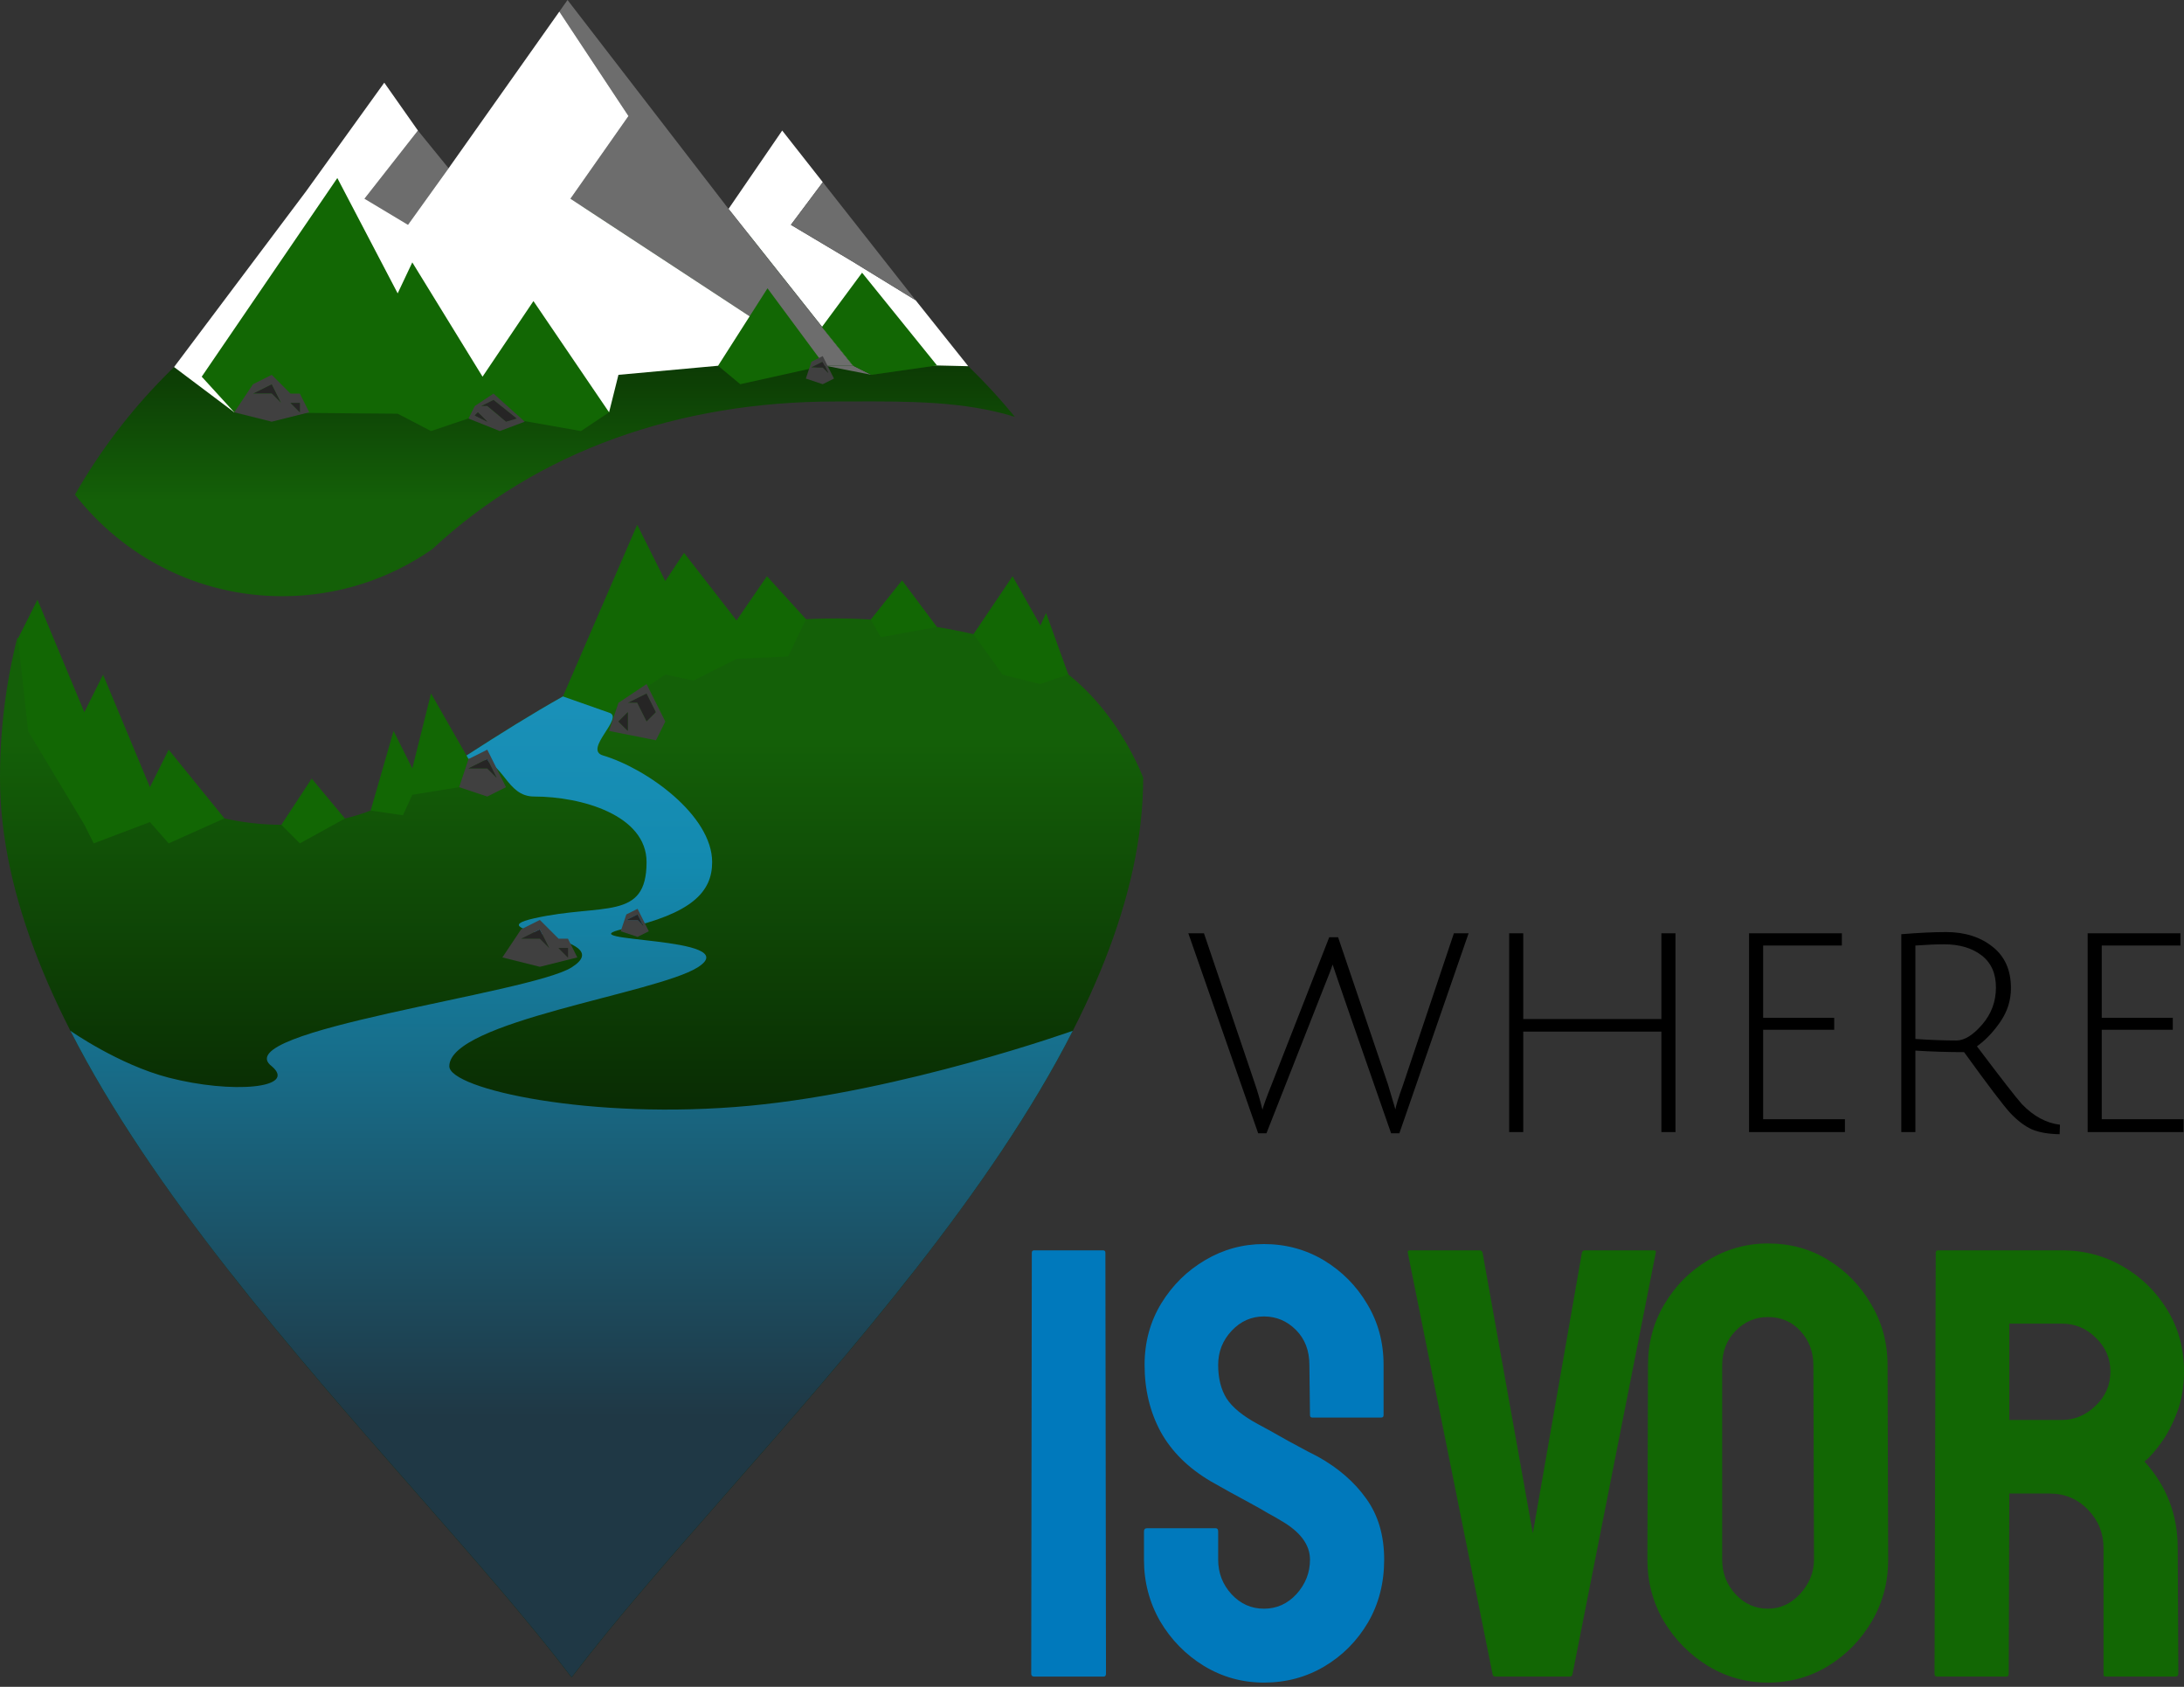 <svg width="224" height="173" viewBox="0 0 224 173" fill="none" xmlns="http://www.w3.org/2000/svg">
<rect x="0" y="0" width="224" height="173" fill="#333333" stroke="none"/>
<path d="M7.689 50.725C12.611 57.066 20.308 61.147 28.958 61.147C34.675 61.147 39.976 59.364 44.335 56.324C55.154 46.215 69.685 41.177 85.66 41.177C86.253 41.177 86.847 41.175 87.441 41.173L87.443 41.173C93.165 41.155 98.916 41.137 104.091 42.756C103.982 42.622 103.873 42.489 103.763 42.357C93.009 29.397 76.781 21.143 58.625 21.143C36.815 21.143 17.786 33.053 7.689 50.725Z" fill="url(#paint0_linear_30_481)"/>
<path d="M28.958 84.592C20.308 84.592 12.611 80.511 7.689 74.169C2.766 67.828 1.786 65.353 1.786 65.353C0.62 69.965 0 74.794 0 79.769C0 104.402 23.364 131.049 42.583 152.969C48.625 159.86 54.257 166.284 58.625 172.031C62.993 166.284 68.625 159.86 74.666 152.969L74.667 152.969L74.667 152.969C93.886 131.049 117.25 104.402 117.25 79.769C117.25 79.769 113.406 69.197 104.091 66.2C94.776 63.204 85.535 63.43 85.535 63.43C74.814 63.43 66.456 66.529 57.736 71.426C54.536 73.223 51.278 75.266 47.846 77.483C46.695 78.227 45.532 78.987 44.335 79.769C38.443 83.613 34.675 84.592 28.958 84.592Z" fill="url(#paint1_linear_30_481)"/>
<path d="M46.01 17.256L42.864 13.389L37.382 20.38L41.845 23.058L46.01 17.256Z" fill="#6D6D6D"/>
<path fill-rule="evenodd" clip-rule="evenodd" d="M87.457 37.482L74.721 21.422L80.226 13.389L84.391 18.686L81.118 23.058L87.366 26.777L93.912 30.794L99.308 37.557L96.107 37.482H87.457Z" fill="white"/>
<path d="M93.912 30.794L84.391 18.686L81.118 23.058L87.366 26.777L93.912 30.794Z" fill="#6D6D6D"/>
<path d="M89.379 38.443L87.457 37.482L84.541 37.488L89.379 38.443Z" fill="#6D6D6D"/>
<path fill-rule="evenodd" clip-rule="evenodd" d="M74.721 21.422L58.209 0L57.367 1.19L64.457 11.901L58.506 20.38L84.574 37.482L84.541 37.488L87.457 37.482L74.721 21.422Z" fill="#6D6D6D"/>
<path d="M39.412 8.479L31.378 19.637L17.852 37.644L24.027 42.287L49.491 38.632L62.469 42.287L63.43 38.443L73.649 37.512L84.541 37.488L84.574 37.482L58.506 20.38L64.457 11.901L57.367 1.19L46.01 17.256L41.845 23.058L37.382 20.38L42.864 13.389L39.412 8.479Z" fill="white"/>
<path d="M73.649 37.512L78.718 29.569L84.574 37.482L75.924 39.404L73.649 37.512Z" fill="#126704"/>
<path d="M84.296 33.539L88.418 27.968L96.107 37.482L89.379 38.443L87.457 37.482L84.296 33.539Z" fill="#126704"/>
<path d="M49.491 38.632L54.713 30.878L62.469 42.287L59.586 44.209L49.491 42.43L44.209 44.209L40.787 42.43L24.027 42.287L20.689 38.632L34.598 18.26L40.787 30.087L42.287 26.91L49.491 38.632Z" fill="#126704"/>
<path d="M28.855 84.592L30.754 86.496L35.381 83.946L31.969 79.85L28.855 84.592Z" fill="#126704"/>
<path d="M42.287 78.807L40.365 74.963L38.015 83.13L41.326 83.613L42.287 81.513L47.092 80.73L48.053 77.846L44.209 71.119L42.287 78.807Z" fill="#126704"/>
<path d="M23.015 83.933L17.299 76.885L15.377 80.73L10.572 69.197L8.65 73.041L3.844 61.508L1.845 65.487L2.883 74.963L8.65 84.574L9.611 86.496L15.377 84.309L17.299 86.496L23.015 83.933Z" fill="#126704"/>
<path d="M82.67 63.506L78.661 59.097L75.543 63.632L70.158 56.703L68.236 59.586L65.353 53.82L57.736 71.426L62.469 73.089L68.236 69.173L71.119 69.803L75.543 67.574L80.838 67.327L82.67 63.506Z" fill="#126704"/>
<path d="M89.312 63.538L90.34 65.353L96.097 64.3L92.517 59.518L89.312 63.538Z" fill="#126704"/>
<path d="M99.846 65.037L102.834 69.197L106.678 70.158L109.567 69.168L107.288 62.862L106.708 64.147L103.853 59.097L99.846 65.037Z" fill="#126704"/>
<path d="M49.014 77.846C51.714 78.032 51.898 81.691 54.781 81.691C59.668 81.691 66.314 83.613 66.314 88.418C66.314 94.496 61.778 92.61 54.781 94.184C48.446 95.61 63.757 95.985 58.625 99.216C54.349 101.909 23.066 105.717 27.871 109.353C30.556 111.618 23.791 112.2 17.299 110.523C12.174 109.198 7.219 105.717 7.219 105.717C15.634 122.233 29.997 138.615 42.583 152.969C48.625 159.86 54.257 166.284 58.625 172.031C62.993 166.284 68.625 159.86 74.667 152.969C87.253 138.615 101.616 122.233 110.031 105.717C110.031 105.717 92.618 111.929 76.885 113.406C60.653 114.929 46.084 111.685 46.084 109.353C46.084 104.76 67.275 101.909 71.551 99.216C76.682 95.985 57.646 96.682 63.981 95.257C70.978 93.683 73.041 91.464 73.041 88.418C73.041 83.613 66.314 78.807 61.844 77.48C59.792 76.871 64.098 73.564 62.469 73.089L57.736 71.426C54.536 73.223 51.278 75.266 47.846 77.483L48.053 77.846C48.053 77.846 48.64 77.82 49.014 77.846Z" fill="url(#paint2_linear_30_481)"/>
<path fill-rule="evenodd" clip-rule="evenodd" d="M47.092 80.73L48.053 77.846L49.975 76.885L51.898 80.73L49.975 81.691L47.092 80.73ZM49.975 77.846L48.053 78.807H49.975L50.937 79.769L49.975 77.846Z" fill="#404040"/>
<path d="M48.053 78.807L49.975 77.846L50.937 79.769L49.975 78.807H48.053Z" fill="#262525"/>
<path fill-rule="evenodd" clip-rule="evenodd" d="M82.652 38.827L83.228 37.097L84.382 36.52L85.535 38.827L84.382 39.404L82.652 38.827ZM84.382 37.097L83.228 37.674H84.382L84.958 38.25L84.382 37.097Z" fill="#404040"/>
<path d="M83.228 37.674L84.382 37.097L84.958 38.25L84.382 37.674H83.228Z" fill="#262525"/>
<path d="M64.391 72.08L66.314 71.119L67.275 73.041L66.314 74.002L65.353 72.08H64.391Z" fill="#262525"/>
<path fill-rule="evenodd" clip-rule="evenodd" d="M63.43 72.08L62.469 74.963L67.275 75.924L68.236 74.002L66.314 70.158L63.43 72.08ZM64.391 72.08L66.314 71.119L67.275 73.041L66.314 74.002L65.353 72.08H64.391ZM64.391 73.041L63.43 74.002L64.391 74.963V73.041Z" fill="#404040"/>
<path d="M63.43 74.002L64.391 73.041V74.963L63.43 74.002Z" fill="#262525"/>
<path d="M25.949 40.365L27.871 39.404L28.832 41.326L27.871 40.365H25.949Z" fill="#262525"/>
<path fill-rule="evenodd" clip-rule="evenodd" d="M25.949 39.404L24.027 42.287L27.871 43.248L31.715 42.287L30.754 40.365H29.793L27.871 38.443L25.949 39.404ZM25.949 40.365L27.871 39.404L28.832 41.326L27.871 40.365H25.949ZM30.754 41.326H29.793L30.754 42.287V41.326Z" fill="#404040"/>
<path d="M29.793 41.326H30.754V42.287L29.793 41.326Z" fill="#262525"/>
<path d="M53.448 96.272L55.37 95.311L56.331 97.233L55.37 96.272H53.448Z" fill="#262525"/>
<path fill-rule="evenodd" clip-rule="evenodd" d="M53.448 95.311L51.526 98.194L55.37 99.155L59.214 98.194L58.253 96.272H57.292L55.37 94.35L53.448 95.311ZM53.448 96.272L55.37 95.311L56.331 97.233L55.37 96.272H53.448ZM58.253 97.233H57.292L58.253 98.194V97.233Z" fill="#404040"/>
<path d="M57.292 97.233H58.253V98.194L57.292 97.233Z" fill="#262525"/>
<path d="M49.335 41.646L50.616 41.005L53.023 42.928L51.898 43.248L49.975 41.646H49.335Z" fill="#262525"/>
<path fill-rule="evenodd" clip-rule="evenodd" d="M48.694 41.646L48.053 42.928L51.257 44.209L53.82 43.248L50.616 40.365L48.694 41.646ZM49.335 41.646L50.616 41.005L53.023 42.928L51.898 43.248L49.975 41.646H49.335ZM49.014 42.287L48.694 42.607L49.975 43.248L49.014 42.287Z" fill="#404040"/>
<path d="M48.694 42.607L49.014 42.287L49.975 43.248L48.694 42.607Z" fill="#262525"/>
<path fill-rule="evenodd" clip-rule="evenodd" d="M63.663 95.511L64.24 93.781L65.393 93.205L66.546 95.511L65.393 96.088L63.663 95.511ZM65.393 93.781L64.24 94.358H65.393L65.97 94.934L65.393 93.781Z" fill="#404040"/>
<path d="M64.24 94.358L65.393 93.781L65.97 94.934L65.393 94.358H64.24Z" fill="#262525"/>
<path d="M113.19 171.951H106.072C105.868 171.951 105.766 171.849 105.766 171.644L105.827 128.48C105.827 128.316 105.909 128.234 106.072 128.234H113.128C113.292 128.234 113.374 128.316 113.374 128.48L113.435 171.644C113.435 171.849 113.353 171.951 113.19 171.951Z" fill="#0079BC"/>
<path d="M129.633 172.565C127.404 172.565 125.349 171.992 123.467 170.847C121.606 169.701 120.113 168.178 118.988 166.276C117.884 164.353 117.331 162.246 117.331 159.956V157.072C117.331 156.847 117.434 156.735 117.638 156.735H124.694C124.858 156.735 124.94 156.847 124.94 157.072V159.956C124.94 161.326 125.4 162.512 126.32 163.514C127.24 164.496 128.345 164.987 129.633 164.987C130.942 164.987 132.057 164.486 132.977 163.484C133.898 162.461 134.358 161.285 134.358 159.956C134.358 158.422 133.356 157.082 131.351 155.937C131.024 155.732 130.595 155.487 130.063 155.201C129.552 154.894 128.938 154.546 128.222 154.158C127.506 153.769 126.811 153.391 126.136 153.022C125.461 152.634 124.807 152.266 124.173 151.918C121.882 150.568 120.174 148.881 119.049 146.856C117.945 144.811 117.393 142.52 117.393 139.984C117.393 137.653 117.965 135.546 119.111 133.664C120.256 131.803 121.749 130.331 123.59 129.247C125.451 128.142 127.465 127.59 129.633 127.59C131.863 127.59 133.908 128.142 135.769 129.247C137.63 130.372 139.113 131.865 140.217 133.726C141.342 135.587 141.905 137.673 141.905 139.984V145.138C141.905 145.302 141.823 145.384 141.659 145.384H134.603C134.44 145.384 134.358 145.302 134.358 145.138L134.296 139.984C134.296 138.512 133.836 137.315 132.916 136.395C131.996 135.474 130.901 135.014 129.633 135.014C128.345 135.014 127.24 135.505 126.32 136.487C125.4 137.469 124.94 138.634 124.94 139.984C124.94 141.354 125.226 142.5 125.799 143.42C126.392 144.341 127.465 145.22 129.02 146.058C129.183 146.14 129.562 146.345 130.155 146.672C130.748 146.999 131.402 147.367 132.118 147.776C132.855 148.165 133.519 148.523 134.112 148.85C134.706 149.157 135.063 149.341 135.186 149.402C137.272 150.568 138.919 152 140.125 153.697C141.352 155.395 141.966 157.481 141.966 159.956C141.966 162.349 141.414 164.496 140.309 166.398C139.185 168.3 137.692 169.804 135.83 170.908C133.969 172.012 131.904 172.565 129.633 172.565Z" fill="#0079BC"/>
<path d="M160.987 171.951H153.378C153.194 171.951 153.092 171.849 153.072 171.644L144.39 128.48C144.349 128.316 144.431 128.234 144.635 128.234H151.752C151.916 128.234 152.018 128.316 152.059 128.48L157.213 157.256L159.729 142.868L162.244 128.48C162.285 128.316 162.388 128.234 162.551 128.234H169.577C169.802 128.234 169.883 128.316 169.822 128.48L161.293 171.644C161.273 171.849 161.171 171.951 160.987 171.951Z" fill="#126704"/>
<path d="M181.326 172.565C179.097 172.565 177.042 171.992 175.16 170.847C173.299 169.701 171.796 168.178 170.65 166.276C169.525 164.353 168.963 162.246 168.963 159.956L169.024 140.046C169.024 137.714 169.587 135.618 170.712 133.756C171.816 131.875 173.309 130.372 175.191 129.247C177.072 128.101 179.117 127.529 181.326 127.529C183.617 127.529 185.672 128.091 187.493 129.216C189.333 130.341 190.806 131.854 191.91 133.756C193.035 135.638 193.598 137.734 193.598 140.046L193.659 159.956C193.659 162.246 193.107 164.343 192.002 166.245C190.878 168.167 189.385 169.701 187.523 170.847C185.662 171.992 183.597 172.565 181.326 172.565ZM181.326 164.987C182.594 164.987 183.699 164.476 184.64 163.453C185.58 162.41 186.051 161.244 186.051 159.956L185.989 140.046C185.989 138.655 185.55 137.479 184.67 136.518C183.791 135.556 182.676 135.076 181.326 135.076C180.038 135.076 178.933 135.546 178.013 136.487C177.093 137.428 176.633 138.614 176.633 140.046V159.956C176.633 161.326 177.093 162.512 178.013 163.514C178.933 164.496 180.038 164.987 181.326 164.987Z" fill="#126704"/>
<path d="M205.777 171.951H198.66C198.496 171.951 198.414 171.849 198.414 171.644L198.537 128.48C198.537 128.316 198.619 128.234 198.782 128.234H211.483C213.753 128.234 215.839 128.787 217.742 129.891C219.644 130.995 221.157 132.478 222.282 134.339C223.427 136.201 224 138.307 224 140.659C224 142.193 223.765 143.584 223.294 144.831C222.824 146.079 222.272 147.132 221.638 147.991C221.024 148.85 220.462 149.484 219.95 149.893C222.221 152.409 223.356 155.364 223.356 158.759L223.417 171.644C223.417 171.849 223.315 171.951 223.11 171.951H215.993C215.829 171.951 215.747 171.89 215.747 171.767V158.759C215.747 157.246 215.216 155.937 214.152 154.832C213.089 153.728 211.78 153.176 210.225 153.176H206.084L206.022 171.644C206.022 171.849 205.941 171.951 205.777 171.951ZM211.483 135.751H206.084V145.629H211.483C212.772 145.629 213.917 145.148 214.919 144.187C215.942 143.226 216.453 142.05 216.453 140.659C216.453 139.33 215.962 138.184 214.98 137.223C213.999 136.241 212.833 135.751 211.483 135.751Z" fill="#126704"/>
<path d="M130.457 111.142L136.331 96.125H137.242L142.363 111.236L143.117 113.78C143.179 113.382 143.441 112.545 143.902 111.267L149.117 95.717H150.625L143.525 116.231H142.677C139.179 106.199 137.368 100.984 137.242 100.586C137.054 100.021 136.865 99.466 136.677 98.921C136.572 99.277 136.289 100.021 135.828 101.152L129.891 116.231H129.043L121.88 95.717H123.483L128.666 111.016C128.959 111.854 129.231 112.786 129.483 113.812C129.587 113.393 129.912 112.503 130.457 111.142Z" fill="black"/>
<path d="M170.399 116.105V105.801H156.231V116.105H154.786V95.717H156.231V104.513H170.399V95.717H171.844V116.105H170.399Z" fill="black"/>
<path d="M179.39 116.105V95.717H188.908V96.974H180.835V104.387H188.123V105.613H180.835V114.786H189.222V116.105H179.39Z" fill="black"/>
<path d="M195.005 116.105V95.811C196.806 95.665 198.335 95.591 199.591 95.591C201.518 95.591 203.11 96.094 204.367 97.099C205.623 98.084 206.251 99.497 206.251 101.34C206.251 102.576 205.895 103.717 205.183 104.764C204.471 105.812 203.665 106.66 202.764 107.309C205.257 110.618 206.796 112.597 207.382 113.246C208.576 114.482 209.875 115.184 211.278 115.351L211.246 116.325C210.074 116.304 209.121 116.136 208.388 115.822C207.655 115.487 206.922 114.932 206.189 114.157C205.477 113.382 203.895 111.299 201.445 107.906C199.749 107.906 198.084 107.853 196.45 107.749V116.105H195.005ZM200.66 106.712C201.476 106.712 202.356 106.168 203.298 105.079C204.241 103.989 204.712 102.722 204.712 101.277C204.712 99.832 204.22 98.733 203.236 97.979C202.251 97.225 200.974 96.848 199.403 96.848C198.565 96.848 197.581 96.89 196.45 96.974V106.555C197.958 106.66 199.361 106.712 200.66 106.712Z" fill="black"/>
<path d="M214.118 116.105V95.717H223.636V96.974H215.563V104.387H222.851V105.613H215.563V114.786H223.95V116.105H214.118Z" fill="black"/>
<defs>
<linearGradient id="paint0_linear_30_481" x1="58.625" y1="30.229" x2="58.625" y2="172.031" gradientUnits="userSpaceOnUse">
<stop stop-color="#082703"/>
<stop offset="0.149" stop-color="#146008"/>
<stop offset="0.389" stop-color="#146008"/>
<stop offset="0.784" stop-color="#082703"/>
</linearGradient>
<linearGradient id="paint1_linear_30_481" x1="58.625" y1="0" x2="58.625" y2="172.031" gradientUnits="userSpaceOnUse">
<stop offset="0.045" stop-color="#082703"/>
<stop offset="0.245" stop-color="#146008"/>
<stop offset="0.439" stop-color="#146008"/>
<stop offset="0.682" stop-color="#082703"/>
</linearGradient>
<linearGradient id="paint2_linear_30_481" x1="58.625" y1="0" x2="58.625" y2="145.319" gradientUnits="userSpaceOnUse">
<stop offset="0.197" stop-color="#2AA0D0"/>
<stop offset="0.611" stop-color="#138AAF"/>
<stop offset="1" stop-color="#1F3845"/>
</linearGradient>
</defs>
</svg>
